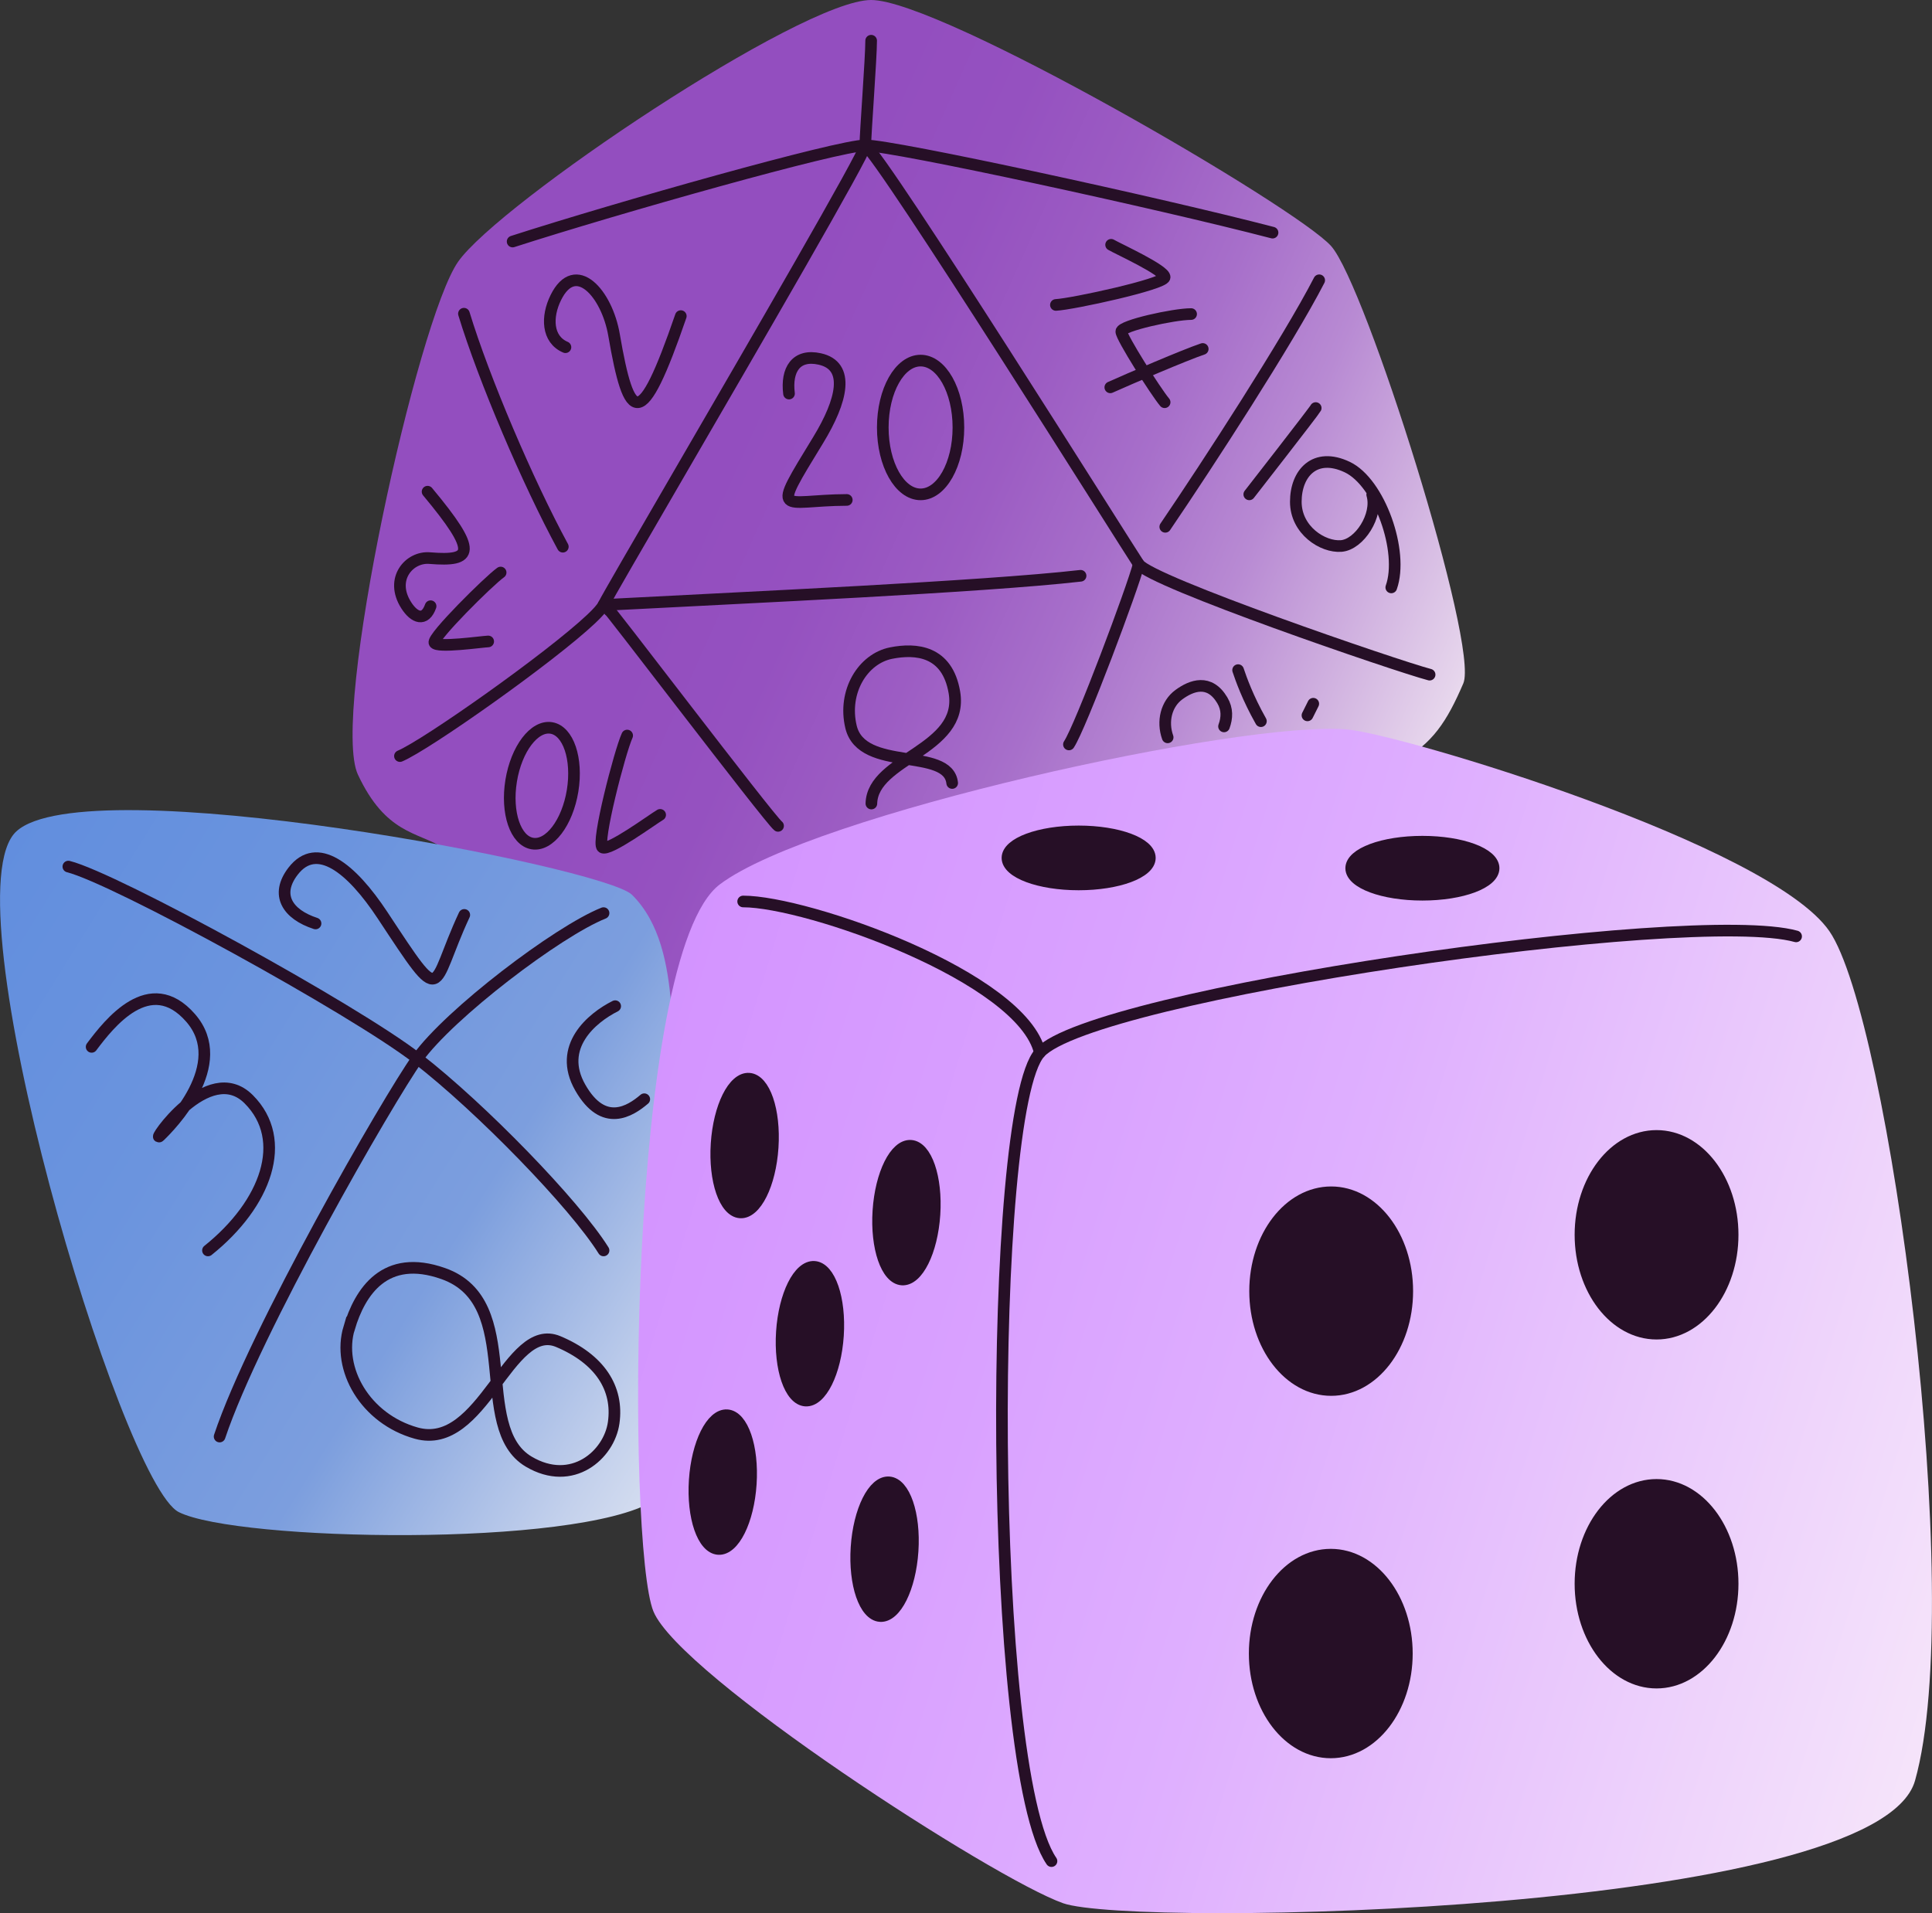<?xml version="1.0" encoding="UTF-8"?>
<svg id="Calque_2" data-name="Calque 2" xmlns="http://www.w3.org/2000/svg" xmlns:xlink="http://www.w3.org/1999/xlink" viewBox="0 0 332.11 328.96">
  <rect x="0" y="0" width="332.11" height="328.96" fill="#333333" stroke="none"/>
  <defs>
    <style>
      .cls-1 {
        fill: none;
      }

      .cls-1, .cls-2 {
        stroke: #260f26;
        stroke-linecap: round;
        stroke-miterlimit: 10;
        stroke-width: 2px;
      }

      .cls-3 {
        fill: url(#Dégradé_sans_nom_8);
      }

      .cls-4 {
        fill: url(#Dégradé_sans_nom_215);
      }

      .cls-2 {
        fill: #260f26;
      }

      .cls-5 {
        fill: url(#Dégradé_sans_nom_212);
      }
    </style>
    <linearGradient id="Dégradé_sans_nom_8" data-name="Dégradé sans nom 8" x1="256.28" y1="142.73" x2="-36.17" y2="11.68" gradientUnits="userSpaceOnUse">
      <stop offset="0" stop-color="#fffcf9"/>
      <stop offset=".05" stop-color="#e6d5ec"/>
      <stop offset=".12" stop-color="#cdacde"/>
      <stop offset=".18" stop-color="#b88ad3"/>
      <stop offset=".25" stop-color="#a76fca"/>
      <stop offset=".32" stop-color="#9c5cc3"/>
      <stop offset=".39" stop-color="#9551c0"/>
      <stop offset=".46" stop-color="#934ebf"/>
    </linearGradient>
    <linearGradient id="Dégradé_sans_nom_215" data-name="Dégradé sans nom 215" x1="151.02" y1="257.43" x2="-69.02" y2="120.71" gradientUnits="userSpaceOnUse">
      <stop offset="0" stop-color="#fffcf9"/>
      <stop offset=".06" stop-color="#eef0f5"/>
      <stop offset=".17" stop-color="#c4d1ec"/>
      <stop offset=".32" stop-color="#80a1de"/>
      <stop offset=".33" stop-color="#7c9ede"/>
      <stop offset=".53" stop-color="#6b94de"/>
      <stop offset=".76" stop-color="#608dde"/>
      <stop offset="1" stop-color="#5d8bde"/>
    </linearGradient>
    <linearGradient id="Dégradé_sans_nom_212" data-name="Dégradé sans nom 212" x1="403.9" y1="286.02" x2="-172.1" y2="109.66" gradientUnits="userSpaceOnUse">
      <stop offset="0" stop-color="#fffcf9"/>
      <stop offset=".1" stop-color="#f6e6fa"/>
      <stop offset=".31" stop-color="#dfb0fe"/>
      <stop offset=".31" stop-color="#dfb0ff"/>
      <stop offset=".4" stop-color="#d9a1ff"/>
      <stop offset=".52" stop-color="#d393ff"/>
      <stop offset=".68" stop-color="#d08cff"/>
      <stop offset="1" stop-color="#d08aff"/>
    </linearGradient>
  </defs>
  <g id="de">
    <path class="cls-3" d="M76.17,145.76c-4.42-2.76-9.86-2.36-14.64-12.56s10.22-78.2,17.22-88.2S137.75,0,149.75,0s73.15,35.64,79.08,42.32,25.5,68.71,22.71,75.19-5.31,10.48-11.05,13.48-120.56,46.61-125.15,45.3-39.18-30.54-39.18-30.54Z"/>
    <path class="cls-4" d="M115.34,172.23c-.59-6.23-1.81-13.54-6.7-18.38S14.88,131.89,2.82,142.94s17.93,112.06,27.93,117.06,68.18,6.16,81.59-1.92"/>
    <path class="cls-5" d="M231.56,125.42c9.29,.8,72.64,19.8,82.91,34.69s23.61,114.6,14.72,146.06c-6.45,22.83-134.45,25.32-146.45,21.07s-65.82-39.07-70.41-50.16-4.59-112.95,11.41-125.02,89.62-28.22,107.81-26.64Z"/>
    <path class="cls-1" d="M180.75,320c-11-16-11-129-2-139s112-25,130-20"/>
    <path class="cls-1" d="M178.75,181c-3-13-40-26-51-26"/>
    <ellipse class="cls-2" cx="228.83" cy="222" rx="13.08" ry="17"/>
    <ellipse class="cls-2" cx="284.76" cy="212.31" rx="13.08" ry="17"/>
    <ellipse class="cls-2" cx="228.76" cy="284.31" rx="13.08" ry="17"/>
    <ellipse class="cls-2" cx="284.76" cy="272.31" rx="13.08" ry="17"/>
    <ellipse class="cls-2" cx="244.51" cy="149.28" rx="12.24" ry="4.56"/>
    <ellipse class="cls-2" cx="185.42" cy="147.51" rx="12.24" ry="4.56"/>
    <ellipse class="cls-2" cx="155.83" cy="208.52" rx="11.52" ry="4.83" transform="translate(-62.45 350.36) rotate(-86.25)"/>
    <ellipse class="cls-2" cx="128.01" cy="196.98" rx="11.52" ry="4.83" transform="translate(-76.93 311.82) rotate(-86.25)"/>
    <ellipse class="cls-2" cx="139.24" cy="229.34" rx="11.52" ry="4.83" transform="translate(-98.73 353.26) rotate(-86.25)"/>
    <ellipse class="cls-2" cx="152.07" cy="266.39" rx="11.52" ry="4.83" transform="translate(-123.71 400.69) rotate(-86.25)"/>
    <ellipse class="cls-2" cx="124.25" cy="254.85" rx="11.52" ry="4.83" transform="translate(-138.19 362.15) rotate(-86.25)"/>
    <path class="cls-1" d="M103.75,157c-7.89,3.15-26.52,17.32-32,25-5,7-28,47-34,65"/>
    <path class="cls-1" d="M11.75,149c8,2,49.1,24.55,60,33s27,25,32,33"/>
    <path class="cls-1" d="M15.75,180c3-4,10-13,17-5s-3.52,18.63-5.26,20.31,8.26-13.31,15.26-6.31,3,18-7,26"/>
    <path class="cls-1" d="M54.24,158.78c-4.82-1.57-6.99-4.93-3.85-9,4.06-5.26,9.98-.58,15.37,7.59,10.78,16.34,8.12,12.65,14.05-.06"/>
    <path class="cls-1" d="M105.75,173c-4,2-10,7-6,14s8.59,4.06,11,2"/>
    <path class="cls-1" d="M60.02,228.3c-2.13,7.08,2.78,15.66,11.53,18.11,11.44,3.2,15.88-19.33,24.41-15.74,7.15,3.01,10.37,8.03,9.53,13.96-.77,5.5-7.12,11.12-14.61,6.68-9.88-5.85-.71-27.4-14.68-32.33-10.06-3.56-14.32,3.17-16.17,9.33Z"/>
    <path class="cls-1" d="M88.12,41.53c18.02-5.81,56-16.53,60.63-16.53,4.87,0,50.57,9.93,70,15"/>
    <path class="cls-1" d="M96.75,94c-6-11.06-13.56-28.78-17-40.06"/>
    <path class="cls-1" d="M185.75,99c-16.73,1.92-59.38,3.82-76.05,4.72-3.37,.18-5.52,.28-5.95,.28"/>
    <path class="cls-1" d="M226.77,48.19c-5.34,10.36-19.16,31.66-26.46,42.39"/>
    <path class="cls-1" d="M68.75,130c4.52-1.9,25.88-16.96,32.89-23.59,1.1-1.04,1.84-1.87,2.11-2.41,.67-1.34,5.94-10.42,12.65-21.98,13.33-22.96,32.35-55.69,32.35-57.02,0-2,1-15,1-18"/>
    <path class="cls-1" d="M245.75,116c-5.79-1.52-48-16-50-19S151.75,27,148.75,25"/>
    <path class="cls-1" d="M104.75,105c-2-3,27.51,35.88,29,37"/>
    <path class="cls-1" d="M195.75,97c-1,4-10,28-12,31"/>
    <path class="cls-1" d="M135.63,67.67c-.51-4.09,1.21-6.85,5.28-5.95,5.28,1.17,3.88,7.14-.26,13.93-8.29,13.58-6.49,10.35,4.91,10.31"/>
    <path class="cls-1" d="M97.2,59.7c-3.17-1.35-3.29-5.23-1.65-8.54,3.36-6.8,8.77-.73,10,6.41,2.63,15.27,4.63,16.7,11.48-3.22"/>
    <path class="cls-1" d="M74.02,104.23c-.96,2.7-2.8,2.03-4.2-.18-2.87-4.52,.55-8.38,4.04-8.09,7.47,.61,8.35-.97-.36-11.42"/>
    <path class="cls-1" d="M191,42.09c1.19,.7,9.37,4.42,9.2,5.6s-15.78,4.59-18.69,4.74"/>
    <path class="cls-1" d="M83.92,110.29c-1.18,.05-8.82,1.15-9.24,.22s9.34-10.62,11.38-12.07"/>
    <path class="cls-1" d="M113.48,140.11c-1.26,.73-8.85,6.32-9.93,5.59s3.02-16.53,4.26-19.23"/>
    <path class="cls-1" d="M216.75,124c-2.27-4.01-3.43-7.32-3.92-8.78"/>
    <path class="cls-1" d="M225.75,121l-1,2"/>
    <ellipse class="cls-1" cx="158.25" cy="73.5" rx="6.5" ry="11.5"/>
    <ellipse class="cls-1" cx="93.15" cy="135.1" rx="10.07" ry="5.35" transform="translate(-55.18 205.3) rotate(-80.74)"/>
    <path class="cls-1" d="M204.75,54c-3,0-12,2-12,3s5.91,10.33,7.45,12.16"/>
    <path class="cls-1" d="M206.75,60c-3,1-12.78,5.2-15.89,6.6"/>
    <path class="cls-1" d="M239.16,101c2.19-6.14-2.02-18.06-7.57-20.69s-8.84,1.05-8.84,5.96,4.66,7.86,7.8,7.61,6.38-5.3,5.33-8.84"/>
    <path class="cls-1" d="M214.75,85s11.15-14.3,11.42-14.84"/>
    <path class="cls-1" d="M149.79,138.16c.19-7.8,15.97-9.15,14.27-19.12-1.23-7.17-6.62-7.59-10.87-6.75-4.89,.97-8.34,6.66-6.9,12.69,1.89,7.89,16.69,3.39,17.39,9.65"/>
    <path class="cls-1" d="M210.41,124.9c.53-1.46,.61-2.96-.29-4.48-2.22-3.74-5.3-2.57-7.47-.98s-2.9,4.6-1.93,7.34"/>
  </g>
</svg>